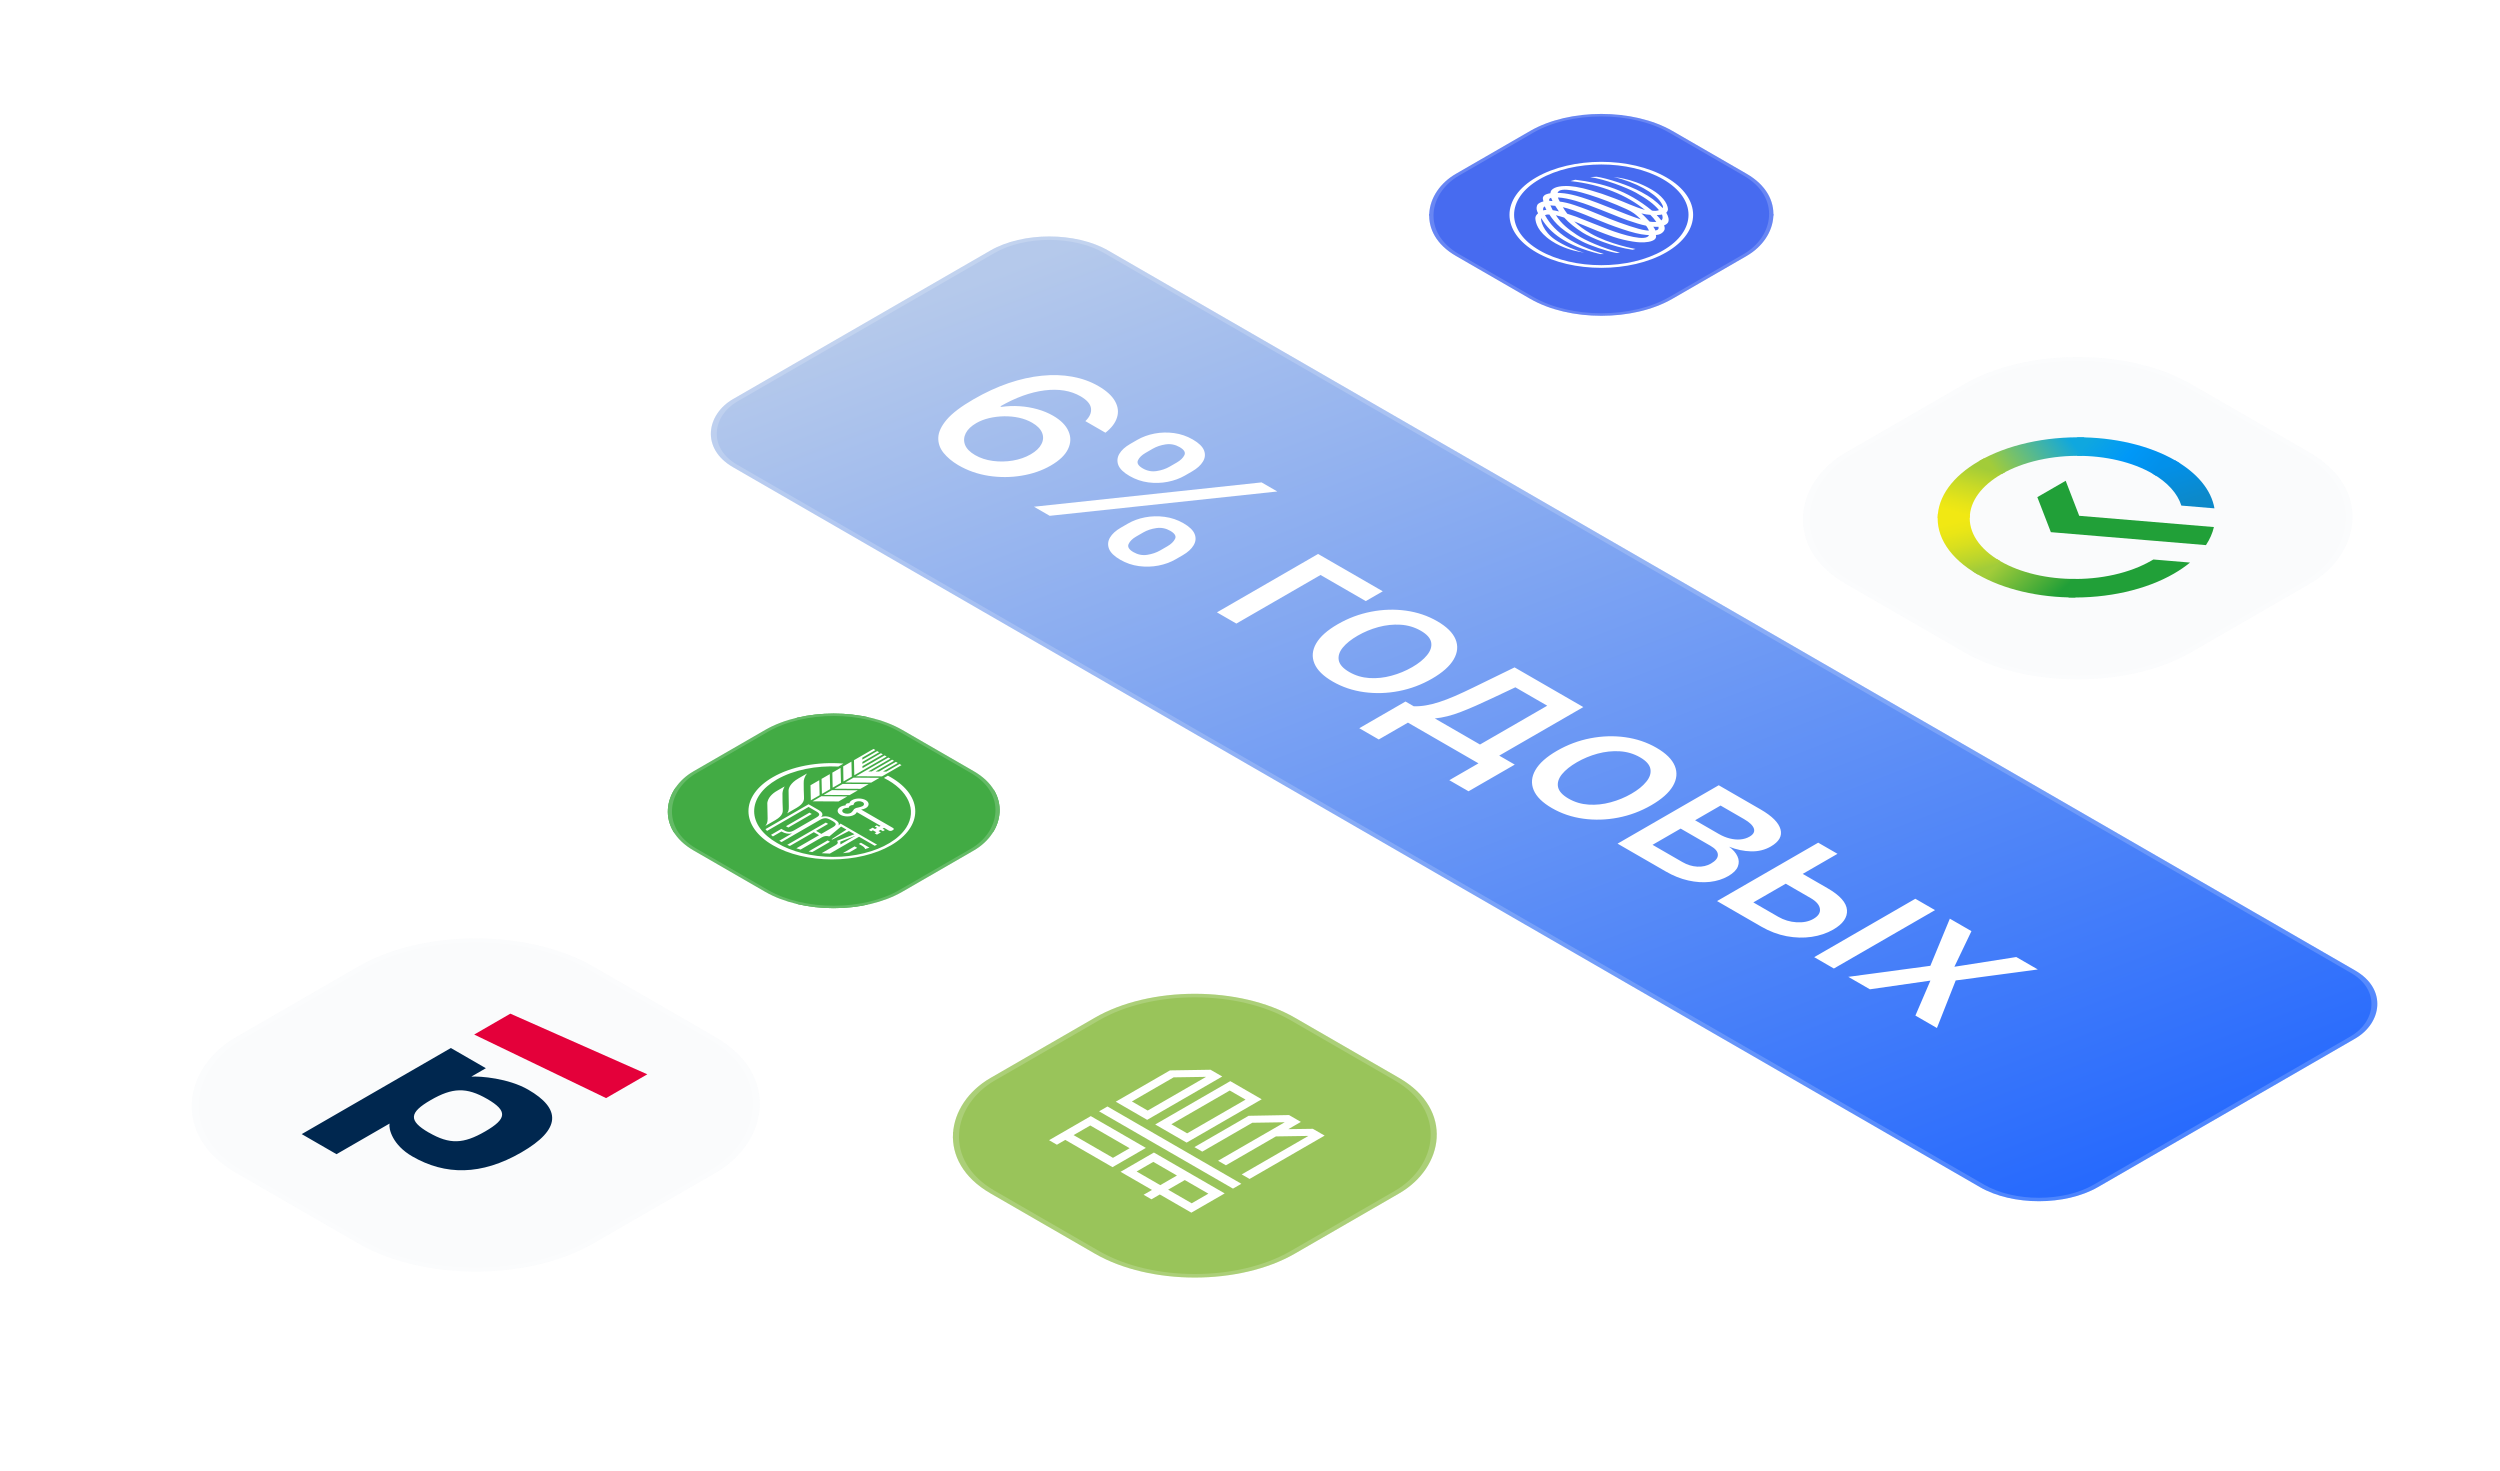 <?xml version="1.0" encoding="UTF-8"?> <svg xmlns="http://www.w3.org/2000/svg" width="612" height="360" viewBox="0 0 612 360" fill="none"><g filter="url(#filter0_di_642_798)"><g clip-path="url(#clip0_642_798)"><rect width="97.712" height="97.712" rx="32.105" transform="matrix(0.866 0.5 -0.866 0.5 508.623 78)" fill="#FAFBFC"></rect><path d="M541.966 129.022C541.614 130.534 540.961 132.019 540.017 133.448L502.05 130.275L498.737 121.701L505.679 117.693L508.991 126.268L541.966 129.022Z" fill="#21A038"></path><path d="M489.957 116.067C490.269 115.887 490.586 115.713 490.908 115.544L485.677 112.209C485.26 112.428 484.846 112.654 484.44 112.889C481.263 114.72 478.736 116.89 477.003 119.275C475.27 121.66 474.365 124.213 474.34 126.788L482.199 126.758C482.215 124.779 482.909 122.815 484.24 120.98C485.572 119.145 487.515 117.476 489.957 116.067Z" fill="url(#paint0_linear_642_798)"></path><path d="M526.896 115.926C527.203 116.103 527.497 116.286 527.785 116.47L533.641 113.407C533.265 113.169 532.877 112.934 532.478 112.703C529.348 110.892 525.621 109.46 521.511 108.49C517.401 107.52 512.988 107.031 508.527 107.051L508.474 111.589C511.905 111.572 515.298 111.946 518.459 112.69C521.621 113.434 524.488 114.534 526.896 115.926Z" fill="url(#paint1_linear_642_798)"></path><path d="M489.711 137.393C489.403 137.215 489.098 137.039 488.817 136.849L482.964 139.91C483.339 140.15 483.727 140.386 484.127 140.617C487.256 142.427 490.981 143.857 495.09 144.826C499.199 145.795 503.61 146.283 508.07 146.262L508.128 141.729C504.698 141.746 501.306 141.372 498.145 140.628C494.985 139.883 492.118 138.784 489.711 137.393Z" fill="url(#paint2_linear_642_798)"></path><path d="M533.995 123.768L542.098 124.446C541.338 119.99 537.94 115.841 532.474 112.697L526.89 115.921C530.589 118.051 533.066 120.787 533.995 123.768Z" fill="url(#paint3_linear_642_798)"></path><path d="M532.16 140.432C533.615 139.595 534.94 138.685 536.118 137.714L527.147 136.964C526.982 137.059 526.817 137.155 526.65 137.251C524.053 138.752 520.947 139.925 517.532 140.694C514.117 141.463 510.469 141.812 506.826 141.717L506.381 146.251C511.12 146.372 515.864 145.917 520.305 144.915C524.746 143.912 528.785 142.385 532.16 140.432Z" fill="#21A038"></path><path d="M489.71 137.393C487.146 135.914 485.156 134.136 483.868 132.174C482.58 130.213 482.024 128.111 482.236 126.006L474.393 125.81C474.118 128.548 474.843 131.281 476.52 133.832C478.197 136.382 480.788 138.694 484.127 140.617L489.71 137.393Z" fill="url(#paint4_linear_642_798)"></path><path d="M509.782 111.601L510.229 107.069C505.489 106.946 500.745 107.401 496.303 108.403C491.861 109.405 487.822 110.932 484.446 112.885L489.958 116.067C492.554 114.567 495.661 113.394 499.076 112.624C502.491 111.855 506.138 111.506 509.782 111.601Z" fill="url(#paint5_linear_642_798)"></path></g><rect y="0.698" width="96.316" height="96.316" rx="31.407" transform="matrix(0.866 0.5 -0.866 0.5 509.227 78.349)" stroke="white" stroke-opacity="0.18" stroke-width="1.396"></rect></g><g filter="url(#filter1_di_642_798)"><g clip-path="url(#clip1_642_798)"><rect width="86.023" height="86.023" rx="28.265" transform="matrix(0.866 0.5 -0.866 0.5 292.5 235)" fill="#99C45A"></rect><rect width="68.819" height="68.819" transform="matrix(0.866 0.5 -0.866 0.5 291.513 243.603)" fill="#99C45A"></rect><path d="M272.473 283.45L262.814 277.874L266.896 275.518L276.533 281.082L272.452 283.438L272.473 283.45ZM280.551 281.032L267.024 273.223L256.81 279.12L258.733 280.23L260.784 279.046L272.345 285.72L280.508 281.008L280.551 281.032ZM287.303 263.737L295.253 263.613L280.957 271.866L277.089 269.633L287.303 263.737ZM273.136 269.695L280.828 274.136L299.206 263.527L296.342 261.874L286.406 262.034L273.136 269.695ZM301.044 266.956L304.911 269.189L290.615 277.442L286.748 275.21L301.044 266.956ZM282.794 275.271L290.487 279.712L308.865 269.103L301.172 264.662L282.794 275.271ZM303.971 287.496L305.894 288.607L324.272 277.997L321.365 276.32L321.344 276.332L315.382 276.418L318.459 274.642L315.553 272.964L305.659 273.149L292.389 280.81L294.312 281.92L306.557 274.852L314.506 274.728L298.18 284.153L300.103 285.264L312.348 278.195L320.297 278.072L303.971 287.496ZM269.054 272.051L301.834 290.975L303.886 289.791L271.106 270.867L269.054 272.051ZM290.038 288.878L295.808 292.209L291.727 294.565L285.957 291.234L290.038 288.878ZM284.034 290.124L278.243 286.781L282.324 284.425L288.115 287.768L284.034 290.124ZM283.927 292.406L291.641 296.86L299.804 292.147L282.474 282.142L274.311 286.855L282.004 291.296L279.952 292.48L281.875 293.591L283.927 292.406Z" fill="white"></path></g><rect y="0.614" width="84.794" height="84.794" rx="27.65" transform="matrix(0.866 0.5 -0.866 0.5 293.032 235.307)" stroke="white" stroke-opacity="0.18" stroke-width="1.229"></rect></g><g filter="url(#filter2_di_642_798)"><g clip-path="url(#clip2_642_798)"><rect width="101.002" height="101.002" rx="33.186" transform="matrix(0.866 0.5 -0.866 0.5 116.472 220)" fill="#FAFBFC"></rect><path d="M158.462 262.988L124.934 248.145L116.079 253.257L148.368 268.815L158.462 262.988Z" fill="#E4003A"></path><path d="M129.302 266.748C124.473 263.96 117.574 263.411 115.37 263.56L118.939 261.5L110.37 256.553L73.861 277.63L82.376 282.546L95.361 275.049C95.103 276.353 96.08 280.289 100.936 283.092C108.994 287.744 117.798 287.785 127.622 282.114C137.446 276.443 137.339 271.387 129.302 266.748ZM104.985 277.264C99.912 274.335 100.156 272.35 105.453 269.292C110.75 266.234 114.176 266.086 119.262 269.022C124.347 271.958 124.088 273.903 118.764 276.976C113.44 280.05 110.106 280.206 104.997 277.257L104.985 277.264Z" fill="#00274F"></path></g><rect y="0.721" width="99.559" height="99.559" rx="32.465" transform="matrix(0.866 0.5 -0.866 0.5 117.097 220.361)" stroke="white" stroke-opacity="0.18" stroke-width="1.443"></rect></g><g filter="url(#filter3_di_642_798)"><g clip-path="url(#clip3_642_798)"><rect width="61.198" height="61.198" rx="20.108" transform="matrix(0.866 0.5 -0.866 0.5 392 22)" fill="#476BF0"></rect><rect width="48.958" height="48.958" transform="matrix(0.866 0.5 -0.866 0.5 392 28.113)" fill="#476BF0"></rect><path fill-rule="evenodd" clip-rule="evenodd" d="M376.091 43.416C384.869 38.349 399.134 38.351 407.911 43.418C416.668 48.473 416.669 56.708 407.891 61.775C399.132 66.831 384.868 66.831 376.111 61.776C367.334 56.709 367.332 48.473 376.091 43.416ZM376.886 43.876C368.565 48.679 368.571 56.505 376.906 61.317C385.224 66.119 398.777 66.118 407.096 61.316C415.431 56.504 415.436 48.681 407.115 43.877C398.778 39.064 385.224 39.062 376.886 43.876ZM406.51 49.436C405.116 47.335 400.538 44.564 394.987 43.334C395.514 43.384 396.033 43.455 396.543 43.544C396.854 43.599 397.163 43.66 397.466 43.728C399.239 44.102 401.735 44.912 404.166 46.316C404.281 46.382 404.395 46.449 404.507 46.517C406.549 47.738 408.295 49.575 408.311 51.304C408.255 51.633 408.092 51.898 407.906 52.069C408.494 53.109 408.623 53.841 408.346 54.445C408.164 54.743 407.852 54.986 407.354 55.187C407.526 55.541 407.564 55.911 407.464 56.274C407.351 56.527 407.171 56.78 406.928 56.964C406.617 57.206 406.231 57.471 405.347 57.535C405.549 57.886 405.311 58.404 405.109 58.566C404.413 59.201 402.94 59.37 401.505 59.33C400.45 59.288 398.902 59.032 397.403 58.676C396.552 58.473 395.715 58.238 394.995 57.992C392.228 57.04 389.861 56.054 387.789 55.191C386.932 54.835 386.127 54.5 385.364 54.196C385.811 54.616 386.353 55.123 387.176 55.729C387.742 56.146 388.442 56.61 389.334 57.125C394.019 59.83 400.365 60.943 400.365 60.943C400.365 60.943 399.996 61.05 399.645 61.145C394.867 60.467 389.391 58.175 387.459 56.953C385.512 55.721 384.096 54.544 382.92 53.27C382.258 53.056 381.577 52.861 380.88 52.688C382.278 54.853 383.966 56.127 385.99 57.485C388.064 58.875 392.315 60.711 396.574 61.856C396.433 61.857 396.292 61.876 396.155 61.895C396.004 61.916 395.856 61.937 395.712 61.932C393.267 61.496 389.04 60.033 387.257 59.088C385.49 58.154 383.506 56.923 382.036 55.691C380.803 54.62 380.014 53.609 379.277 52.508C378.859 52.475 378.525 52.541 378.21 52.656C380.676 57.2 385.435 60.01 392.643 62.198L391.666 62.187C383.154 60.118 379.387 56.838 377.493 53.706C377.422 53.601 377.331 53.483 377.294 53.379C377.055 53.921 377.805 56.711 380.673 58.664C381.706 59.372 383.023 60.068 384.357 60.647C385.564 61.172 386.785 61.601 387.823 61.858L386.427 61.603C385.305 61.38 382.454 60.714 379.843 58.993C376.372 56.69 375.931 54.524 375.855 53.484C375.822 52.995 376.079 52.614 376.52 52.21C376.115 51.467 376.044 50.893 376.303 50.237C376.43 49.865 376.942 49.631 377.386 49.438L377.828 49.315C377.718 48.908 377.608 48.484 377.754 48.21C378.046 47.614 378.841 47.413 379.539 47.306C379.552 47.205 379.567 47.105 379.589 47.01C379.629 46.844 379.69 46.691 379.798 46.565C379.98 46.331 380.26 46.149 380.623 45.978C381.249 45.704 382.056 45.577 382.885 45.544C384.631 45.468 386.656 45.788 389.557 46.636C391.78 47.276 392.867 47.682 394.165 48.166C394.545 48.308 394.942 48.456 395.391 48.619C397.723 49.459 400.13 50.681 402.684 51.39C398.327 47.814 392.006 45.14 384.47 44.332L385.627 44.003C392.244 44.809 398.219 46.476 404.412 51.559C405.057 51.654 405.535 51.654 406.124 51.443C404.928 49.967 403.127 48.652 400.464 47.156C398.035 45.84 392.908 43.895 389.285 43.359L390.846 43.26C393.368 43.629 398.734 45.307 401.898 47.07C404.138 48.3 405.132 49.022 407.043 50.933C407.241 50.54 406.932 50.105 406.51 49.436ZM406.69 53.958C407.134 53.619 407.042 52.993 406.858 52.504C406.642 52.573 406.321 52.606 406.016 52.624C405.85 52.634 405.69 52.639 405.553 52.643C405.974 53.057 406.345 53.523 406.69 53.958ZM404.01 52.6C403.345 52.557 402.669 52.462 401.8 52.239C402.651 52.939 403.128 53.555 403.768 54.202C403.772 54.21 403.781 54.217 403.792 54.222C403.983 54.332 405.195 54.36 405.464 54.33C405.272 54.047 405.04 53.74 404.77 53.422C404.542 53.153 404.288 52.876 404.01 52.6ZM405.24 56.431C405.937 56.303 406.085 56.048 406.013 55.518C405.569 55.541 405.148 55.529 404.726 55.497C404.816 55.645 404.911 55.782 404.996 55.919C405.1 56.086 405.19 56.251 405.24 56.431ZM397.942 51.095C395.221 49.864 392.024 48.609 389.045 47.677L388.886 47.628C387.399 47.17 381.781 45.436 381.287 47.233L381.32 47.232C381.586 47.222 383.528 47.151 387.224 48.324C389.83 49.145 392.272 50.12 394.752 51.111C396.98 52.001 399.239 52.902 401.675 53.716C400.835 52.88 400.237 52.324 399.262 51.761C398.889 51.545 398.461 51.329 397.942 51.095ZM398.346 53.896C396.71 53.334 393.087 51.773 388.953 50.235C387.647 49.757 384.044 48.462 381.395 48.335C381.435 48.577 381.513 48.744 381.606 48.916C381.676 49.046 381.755 49.18 381.834 49.353C382.81 49.469 383.987 49.725 385.498 50.235C387.887 51.035 389.596 51.743 391.532 52.545L392.11 52.784C394.248 53.694 398.493 55.295 401.121 56.006C401.715 56.175 402.317 56.308 402.888 56.387C403.147 56.423 403.4 56.449 403.641 56.462C403.657 56.303 403.014 55.232 402.92 55.243C401.784 55.01 400.314 54.585 398.346 53.896ZM397.15 56.093C392.151 54.438 389.155 52.876 385.124 51.467C384.657 51.306 384.17 51.15 383.676 51.008C383.318 50.905 382.954 50.809 382.592 50.724C382.883 51.254 383.269 51.796 383.672 52.327C385.381 52.867 386.175 53.134 388.395 54.056L389.646 54.557C390.841 55.034 392.514 55.698 393.854 56.211C397.407 57.537 403.051 59.224 403.677 57.547C403.571 57.542 403.47 57.534 403.369 57.527C403.241 57.518 403.112 57.51 402.977 57.505C401.454 57.385 399.54 56.899 397.15 56.093ZM379.281 49.174C379.536 49.174 379.814 49.206 380.053 49.217C379.91 48.958 379.837 48.766 379.753 48.546L379.704 48.42C379.222 48.528 379.156 48.909 379.281 49.174ZM381.632 51.763C381.338 51.318 381.006 50.852 380.712 50.385C380.289 50.332 379.888 50.289 379.538 50.278C379.72 50.682 379.907 51.063 380.106 51.458C380.631 51.53 381.143 51.632 381.632 51.763ZM377.772 51.511C378.01 51.434 378.25 51.404 378.562 51.373C378.495 51.244 378.427 51.116 378.362 50.986C378.288 50.835 378.218 50.682 378.16 50.522C377.789 50.713 377.699 51.022 377.772 51.511Z" fill="white"></path></g><rect y="0.437" width="60.324" height="60.324" rx="19.671" transform="matrix(0.866 0.5 -0.866 0.5 392.379 22.218)" stroke="white" stroke-opacity="0.18" stroke-width="0.874"></rect></g><g filter="url(#filter4_di_642_798)"><g clip-path="url(#clip4_642_798)"><rect width="58.999" height="58.999" rx="19.386" transform="matrix(0.866 0.5 -0.866 0.5 204.096 169)" fill="#42AB44"></rect><rect width="55.628" height="55.628" transform="matrix(0.866 0.5 -0.866 0.5 203.883 170.647)" fill="#42AB44"></rect><path fill-rule="evenodd" clip-rule="evenodd" d="M198.921 196.159L205.285 196.197L207.431 194.958L201.074 194.916L198.921 196.159ZM206.907 191.548L213.286 191.578L215.301 190.415L208.951 190.368L206.914 191.544L206.907 191.548ZM204.267 193.073L210.631 193.11L212.653 191.943L206.296 191.901L204.267 193.073ZM211.148 188.042L211.119 187.555L216.123 184.666L215.643 184.389L211.119 187.001L211.111 186.518L215.221 184.145L214.734 183.864L211.097 185.964L211.089 185.472L214.304 183.616L213.824 183.339L209.053 186.094L209.133 189.776L217.054 185.204L216.567 184.922L211.155 188.046L211.148 188.042ZM201.626 194.597L207.991 194.635L210.013 193.467L203.656 193.425L201.626 194.597ZM198.411 192.229L198.491 195.911L200.644 194.668L200.557 190.99L198.411 192.229ZM216.996 188.882L216.145 188.878L219.782 186.778L219.302 186.501L215.185 188.878L214.341 188.861L218.865 186.249L218.385 185.972L213.388 188.857L212.552 188.853L217.963 185.728L217.476 185.447L209.547 190.024L215.919 190.058L220.691 187.303L220.211 187.026L216.996 188.882ZM206.412 187.61L206.478 191.301L208.515 190.125L208.435 186.442L206.42 187.605L206.412 187.61ZM203.758 189.142L203.838 192.825L205.874 191.649L205.772 187.979L203.758 189.142ZM201.117 190.667L201.197 194.349L203.227 193.178L203.132 189.503L201.117 190.667ZM218.632 202.701L210.806 198.183C211.241 198.129 211.64 198.004 211.955 197.822C212.87 197.289 212.864 196.402 211.941 195.873C211.023 195.348 209.498 195.348 208.58 195.874C208.216 196.083 207.998 196.344 207.918 196.617C207.674 196.588 207.412 196.634 207.234 196.734C207.045 196.843 206.98 196.999 207.023 197.133C206.536 197.181 206.086 197.314 205.736 197.515C204.821 198.044 204.821 198.927 205.736 199.455C206.651 199.988 208.188 199.992 209.111 199.464C209.438 199.275 209.649 199.044 209.737 198.8L215.563 202.164L215.206 202.37L214.625 202.034L214.13 202.319L214.712 202.655L214.203 202.949L213.621 202.613L212.675 203.159L213.257 203.495L213.679 203.251L214.53 203.743L214.108 203.986L214.683 204.318L215.628 203.772L215.054 203.44L215.563 203.146L216.137 203.478L216.632 203.193L216.057 202.861L216.421 202.651L217.57 203.314C217.792 203.442 218.163 203.442 218.385 203.314L218.632 203.172C218.849 203.042 218.849 202.831 218.632 202.701ZM208.282 198.993C207.806 199.268 207.012 199.268 206.536 198.993C206.061 198.719 206.061 198.26 206.536 197.986C206.87 197.793 207.378 197.762 207.816 197.7C207.793 197.532 207.905 197.36 208.115 197.242C208.333 197.116 208.616 197.062 208.893 197.07C209.01 196.822 209.067 196.527 209.402 196.34C209.877 196.065 210.672 196.065 211.148 196.34C211.623 196.614 211.623 197.073 211.148 197.347C210.791 197.553 209.54 197.805 209.54 197.805L209.089 198.065C209.075 198.065 208.638 198.788 208.282 198.993ZM197.553 189.348L195.451 190.562C193.451 191.716 193.029 192.968 193.043 193.547L193.102 197.36C193.123 198.422 192.985 198.687 192.68 199.107L195.007 197.763C196.902 196.67 196.851 195.682 196.818 195.046C196.761 193.936 196.746 192.823 196.746 191.712C196.699 190.899 196.975 190.09 197.553 189.348ZM191.552 194.71C191.489 193.966 191.669 193.221 192.083 192.514L190.272 193.56C188.855 194.353 187.988 195.418 187.835 196.554L187.915 200.354C187.937 201.379 187.68 201.736 187.394 202.133L187.363 202.176L189.814 200.761C191.712 199.666 191.659 198.676 191.625 198.046L191.625 198.045L191.625 198.044C191.566 196.937 191.552 195.819 191.552 194.71ZM218.066 190.272C217.835 190.139 217.605 190.006 217.36 189.881L216.385 190.444C222.363 193.403 224.577 198.331 221.845 202.595C220.95 203.992 219.572 205.27 217.795 206.35C214.229 208.517 209.18 209.769 204.003 209.77C198.825 209.771 193.775 208.52 190.207 206.354C186.635 204.297 184.625 201.505 184.618 198.593C184.612 195.68 186.609 192.885 190.17 190.822C194.295 188.441 199.83 187.387 205.234 187.652L206.485 186.929C203.353 186.669 200.158 186.834 197.156 187.411C194.153 187.989 191.425 188.962 189.189 190.255C181.224 194.853 181.238 202.319 189.225 206.93C193.051 209.141 198.241 210.384 203.655 210.387C209.069 210.389 214.262 209.15 218.094 206.942C226.059 202.344 226.044 194.879 218.066 190.272ZM207.911 208.672C207.387 208.748 206.849 208.807 206.333 208.853L209.213 207.19L209.846 207.555L207.911 208.672ZM212.021 207.773C211.934 207.799 211.847 207.826 211.759 207.854C211.766 207.446 211.133 207.089 210.559 206.774L210.246 206.594L210.755 206.3L212.85 207.509C212.582 207.599 212.306 207.685 212.021 207.773ZM198.157 198.935L198.724 199.262L198.717 199.266L192.971 202.584L192.404 202.256L198.157 198.935ZM197.947 197.544L199.823 198.628C200.311 198.909 200.551 199.165 200.551 199.384C200.565 199.602 200.318 199.854 199.838 200.131L194.455 203.238C193.975 203.515 193.553 203.658 193.16 203.65C192.571 203.654 192.019 203.335 191.568 203.075L191.284 202.902L188.738 204.372L189.204 204.758L191.298 203.549C192.171 204.053 193.022 204.208 193.888 204.019L190.767 205.821L190.957 205.93L191.327 206.136L200.689 200.731C201.183 200.446 201.627 200.299 202.02 200.299C202.398 200.291 202.835 200.433 203.307 200.706C203.374 200.745 203.447 200.785 203.522 200.827C203.996 201.09 204.581 201.415 204.587 201.781C204.58 202.004 204.311 202.26 203.824 202.541L201.06 204.137L199.772 203.394L202.725 201.689L202.165 201.366L192.717 206.82C192.928 206.917 193.131 207.001 193.364 207.093L199.219 203.713L200.507 204.456L194.95 207.664C195.284 207.773 195.626 207.878 195.983 207.975L201.074 205.036C201.656 204.7 202.231 204.527 203.016 204.754L205.904 202.331L207.213 203.087L203.569 205.443L203.729 205.535L207.81 203.432L209.177 204.221L204.9 205.842C205.293 206.32 205.046 206.606 204.427 206.963L201.132 208.865C201.8 208.92 202.473 208.953 203.147 208.962L210.297 204.834L214.116 207.039L214.712 206.778L205.773 201.617L205.249 202.063C205.497 201.601 205.22 201.139 204.435 200.685L203.875 200.362C202.929 199.816 201.969 199.698 201.002 200.005C201.591 199.438 201.38 198.863 200.391 198.292L197.947 196.881L187.385 202.978C187.509 203.125 187.632 203.272 187.771 203.411L197.932 197.544L197.947 197.544ZM205.737 206.728L205.7 206.035L209.497 204.557L205.737 206.728ZM198.098 208.456C198.047 208.447 197.997 208.438 197.947 208.428L197.954 208.424L202.609 205.737L203.191 206.073L198.841 208.584C198.599 208.549 198.347 208.502 198.098 208.456Z" fill="white"></path></g><rect y="0.421" width="58.156" height="58.156" rx="18.964" transform="matrix(0.866 0.5 -0.866 0.5 204.461 169.211)" stroke="white" stroke-opacity="0.18" stroke-width="0.843"></rect></g><g filter="url(#filter5_d_642_798)"><g filter="url(#filter6_i_642_798)"><g clip-path="url(#clip5_642_798)"><rect width="385.821" height="106.071" rx="16.68" transform="matrix(0.866 0.5 -0.866 0.5 256.862 53)" fill="url(#paint6_linear_642_798)"></rect><path d="M234.529 113.839C233.078 112.977 231.896 111.984 230.983 110.861C230.08 109.744 229.65 108.503 229.693 107.138C229.736 105.773 230.424 104.302 231.756 102.726C233.1 101.156 235.293 99.493 238.334 97.737C241.215 96.075 244.057 94.762 246.863 93.801C249.679 92.845 252.398 92.237 255.02 91.976C257.654 91.71 260.142 91.787 262.485 92.209C264.828 92.631 266.956 93.394 268.869 94.499C270.836 95.634 272.196 96.866 272.948 98.194C273.7 99.521 273.867 100.852 273.448 102.186C273.039 103.527 272.094 104.774 270.61 105.928L265.693 103.089C266.736 102.103 267.198 101.073 267.08 99.999C266.961 98.926 266.107 97.93 264.516 97.011C262.098 95.615 259.158 95.135 255.698 95.569C252.247 96.01 248.642 97.309 244.88 99.469L245.122 99.608C246.626 99.397 248.12 99.341 249.603 99.441C251.108 99.54 252.554 99.785 253.94 100.176C255.348 100.567 256.627 101.094 257.777 101.758C259.69 102.863 260.953 104.132 261.566 105.565C262.2 106.998 262.162 108.453 261.453 109.93C260.744 111.407 259.336 112.753 257.229 113.969C255.123 115.185 252.736 116.011 250.071 116.445C247.416 116.886 244.729 116.898 242.01 116.482C239.302 116.06 236.808 115.179 234.529 113.839ZM238.705 111.41C239.973 112.142 241.419 112.617 243.042 112.834C244.665 113.051 246.293 113.023 247.927 112.75C249.56 112.477 251.028 111.965 252.328 111.214C253.596 110.482 254.467 109.651 254.94 108.72C255.423 107.795 255.477 106.871 255.101 105.946C254.736 105.028 253.924 104.206 252.667 103.48C251.71 102.928 250.641 102.521 249.458 102.261C248.287 102.006 247.072 101.889 245.815 101.907C244.557 101.926 243.332 102.075 242.139 102.354C240.967 102.633 239.92 103.04 238.995 103.573C237.759 104.287 236.899 105.112 236.416 106.049C235.943 106.992 235.884 107.938 236.238 108.888C236.615 109.837 237.437 110.678 238.705 111.41ZM274.379 129.175L276.12 128.17C277.367 127.45 278.764 126.941 280.312 126.644C281.881 126.346 283.477 126.305 285.1 126.523C286.745 126.74 288.282 127.261 289.711 128.086C291.173 128.93 292.086 129.817 292.452 130.748C292.817 131.679 292.731 132.591 292.194 133.484C291.667 134.384 290.781 135.194 289.534 135.914L287.793 136.919C286.546 137.638 285.143 138.15 283.585 138.454C282.037 138.752 280.446 138.796 278.813 138.585C277.201 138.374 275.674 137.853 274.234 137.021C272.783 136.183 271.87 135.296 271.493 134.359C271.128 133.416 271.203 132.498 271.719 131.604C272.246 130.705 273.132 129.895 274.379 129.175ZM279.877 130.339L278.136 131.344C277.211 131.877 276.593 132.488 276.282 133.177C275.97 133.866 276.362 134.527 277.458 135.16C278.544 135.786 279.678 136.007 280.86 135.82C282.042 135.634 283.096 135.274 284.02 134.741L285.761 133.736C286.686 133.202 287.314 132.597 287.648 131.921C287.991 131.251 287.605 130.593 286.487 129.948C285.412 129.327 284.273 129.104 283.069 129.277C281.865 129.451 280.801 129.805 279.877 130.339ZM276.669 108.681L278.41 107.675C279.656 106.956 281.059 106.444 282.618 106.14C284.187 105.842 285.783 105.802 287.406 106.019C289.039 106.242 290.571 106.766 292 107.592C293.462 108.436 294.376 109.323 294.741 110.254C295.107 111.184 295.021 112.096 294.483 112.99C293.946 113.883 293.054 114.69 291.807 115.41L290.066 116.415C288.819 117.135 287.416 117.647 285.858 117.951C284.321 118.255 282.736 118.301 281.102 118.09C279.49 117.879 277.964 117.358 276.523 116.527C275.062 115.683 274.143 114.792 273.767 113.855C273.412 112.919 273.492 112.003 274.008 111.11C274.535 110.21 275.422 109.4 276.669 108.681ZM282.182 109.853L280.441 110.859C279.517 111.392 278.893 112 278.571 112.683C278.259 113.371 278.652 114.032 279.748 114.665C280.823 115.286 281.951 115.503 283.133 115.317C284.326 115.137 285.385 114.78 286.309 114.246L288.051 113.241C288.975 112.708 289.604 112.103 289.937 111.426C290.27 110.75 289.883 110.092 288.776 109.453C287.701 108.833 286.562 108.609 285.358 108.783C284.165 108.963 283.107 109.32 282.182 109.853ZM253.114 124.047L308.832 118.09L312.685 120.315L256.967 126.271L253.114 124.047ZM338.501 144.749L334.341 147.15L323.266 140.756L302.662 152.651L297.906 149.905L322.669 135.609L338.501 144.749ZM326.249 166.844C323.927 165.504 322.433 164.027 321.767 162.414C321.1 160.801 321.245 159.166 322.202 157.509C323.158 155.852 324.916 154.286 327.474 152.809C330.043 151.326 332.767 150.305 335.648 149.747C338.528 149.188 341.366 149.102 344.16 149.486C346.954 149.871 349.513 150.733 351.834 152.074C354.156 153.414 355.65 154.891 356.316 156.504C356.982 158.117 356.832 159.755 355.865 161.418C354.897 163.081 353.129 164.654 350.56 166.137C348.002 167.614 345.289 168.628 342.419 169.18C339.549 169.733 336.717 169.816 333.923 169.432C331.128 169.047 328.57 168.184 326.249 166.844ZM330.311 164.517C331.816 165.386 333.46 165.876 335.245 165.988C337.029 166.1 338.818 165.91 340.613 165.42C342.419 164.936 344.117 164.235 345.708 163.317C347.288 162.405 348.497 161.427 349.335 160.385C350.195 159.343 350.534 158.303 350.351 157.267C350.168 156.231 349.324 155.278 347.82 154.41C346.304 153.535 344.644 153.042 342.838 152.93C341.043 152.824 339.237 153.017 337.421 153.507C335.626 153.997 333.939 154.698 332.359 155.61C330.768 156.529 329.548 157.506 328.699 158.542C327.861 159.585 327.538 160.621 327.732 161.651C327.936 162.687 328.796 163.643 330.311 164.517ZM332.75 178.267L344.068 171.733L346.083 172.896C347.072 172.921 348.071 172.847 349.082 172.673C350.103 172.506 351.188 172.233 352.338 171.854C353.499 171.482 354.767 170.998 356.143 170.402C357.529 169.8 359.066 169.087 360.754 168.261L370.766 163.375L387.597 173.092L367.009 184.977L370.814 187.174L359.496 193.707L354.789 190.99L361.931 186.867L344.664 176.899L337.522 181.022L332.75 178.267ZM351.242 175.875L362.302 182.259L378.762 172.757L370.959 168.252L365.332 170.905C362.484 172.264 359.916 173.387 357.626 174.274C355.348 175.155 353.22 175.689 351.242 175.875ZM379.919 197.828C377.598 196.488 376.104 195.011 375.437 193.398C374.771 191.785 374.916 190.15 375.873 188.493C376.829 186.836 378.586 185.27 381.144 183.793C383.713 182.31 386.438 181.289 389.318 180.731C392.199 180.173 395.036 180.086 397.831 180.47C400.625 180.855 403.183 181.718 405.505 183.058C407.826 184.398 409.32 185.875 409.987 187.488C410.653 189.101 410.503 190.739 409.535 192.402C408.568 194.065 406.8 195.638 404.231 197.121C401.673 198.598 398.959 199.612 396.089 200.164C393.22 200.717 390.388 200.8 387.593 200.416C384.799 200.031 382.241 199.169 379.919 197.828ZM383.982 195.502C385.487 196.37 387.131 196.86 388.915 196.972C390.699 197.084 392.489 196.894 394.284 196.404C396.089 195.92 397.788 195.219 399.378 194.301C400.958 193.389 402.167 192.412 403.006 191.369C403.866 190.327 404.204 189.287 404.021 188.251C403.839 187.215 402.995 186.263 401.49 185.394C399.975 184.519 398.314 184.026 396.509 183.914C394.714 183.809 392.908 184.001 391.092 184.491C389.297 184.981 387.609 185.682 386.029 186.595C384.439 187.513 383.219 188.49 382.37 189.526C381.531 190.569 381.209 191.605 381.402 192.635C381.607 193.671 382.466 194.627 383.982 195.502ZM395.981 206.524L420.744 192.228L431.014 198.157C433.808 199.77 435.426 201.392 435.867 203.024C436.318 204.65 435.528 206.049 433.497 207.222C432.046 208.059 430.434 208.457 428.66 208.413C426.887 208.37 425.092 207.991 423.275 207.278C424.254 207.991 424.936 208.77 425.323 209.614C425.721 210.451 425.753 211.289 425.42 212.127C425.097 212.971 424.318 213.749 423.082 214.463C421.771 215.22 420.271 215.694 418.584 215.887C416.907 216.073 415.139 215.958 413.28 215.542C411.442 215.127 409.62 214.398 407.814 213.355L395.981 206.524ZM404.542 206.812L411.845 211.028C413.038 211.717 414.258 212.093 415.505 212.155C416.751 212.217 417.864 211.965 418.842 211.401C419.992 210.737 420.556 210.02 420.535 209.251C420.524 208.475 419.922 207.743 418.729 207.054L411.426 202.838L404.542 206.812ZM414.957 200.8L420.744 204.141C421.647 204.662 422.55 205.035 423.453 205.258C424.366 205.488 425.232 205.565 426.048 205.491C426.887 205.416 427.634 205.19 428.289 204.811C429.246 204.259 429.601 203.601 429.353 202.838C429.106 202.075 428.3 201.299 426.935 200.511L421.196 197.198L414.957 200.8ZM440.212 213.295L447.402 217.446C450.433 219.196 452.013 220.976 452.142 222.788C452.271 224.6 451.148 226.192 448.773 227.563C447.225 228.456 445.468 229.049 443.501 229.341C441.534 229.632 439.486 229.579 437.358 229.182C435.241 228.779 433.172 227.994 431.151 226.828L420.334 220.582L445.097 206.287L449.821 209.014L429.217 220.908L435.311 224.426C436.697 225.227 438.197 225.677 439.809 225.776C441.432 225.869 442.808 225.59 443.936 224.938C445.129 224.25 445.656 223.43 445.516 222.481C445.387 221.526 444.629 220.648 443.243 219.847L436.052 215.696L440.212 213.295ZM444.113 234.311L468.877 220.015L473.697 222.798L448.934 237.093L444.113 234.311ZM482.609 227.942L478.433 236.663L493.588 234.281L498.86 237.324L478.756 240.014L474.161 251.657L468.889 248.614L472.565 240.051L457.749 242.182L452.461 239.13L472.549 236.431L477.321 224.89L482.609 227.942Z" fill="white"></path></g><rect y="0.596" width="384.63" height="104.879" rx="16.084" transform="matrix(0.866 0.5 -0.866 0.5 257.378 53.298)" stroke="white" stroke-opacity="0.18" stroke-width="1.191"></rect></g></g><defs><filter id="filter0_di_642_798" x="380.448" y="34.448" width="256.35" height="184.809" filterUnits="userSpaceOnUse" color-interpolation-filters="sRGB"><feFlood flood-opacity="0" result="BackgroundImageFix"></feFlood><feColorMatrix in="SourceAlpha" type="matrix" values="0 0 0 0 0 0 0 0 0 0 0 0 0 0 0 0 0 0 127 0" result="hardAlpha"></feColorMatrix><feOffset></feOffset><feGaussianBlur stdDeviation="21.776"></feGaussianBlur><feComposite in2="hardAlpha" operator="out"></feComposite><feColorMatrix type="matrix" values="0 0 0 0 0.98 0 0 0 0 0.984 0 0 0 0 0.988 0 0 0 0.47 0"></feColorMatrix><feBlend mode="normal" in2="BackgroundImageFix" result="effect1_dropShadow_642_798"></feBlend><feBlend mode="normal" in="SourceGraphic" in2="effect1_dropShadow_642_798" result="shape"></feBlend><feColorMatrix in="SourceAlpha" type="matrix" values="0 0 0 0 0 0 0 0 0 0 0 0 0 0 0 0 0 0 127 0" result="hardAlpha"></feColorMatrix><feOffset></feOffset><feGaussianBlur stdDeviation="7.597"></feGaussianBlur><feComposite in2="hardAlpha" operator="arithmetic" k2="-1" k3="1"></feComposite><feColorMatrix type="matrix" values="0 0 0 0 0.852 0 0 0 0 1 0 0 0 0 0.926 0 0 0 1 0"></feColorMatrix><feBlend mode="normal" in2="shape" result="effect2_innerShadow_642_798"></feBlend></filter><filter id="filter1_di_642_798" x="179.658" y="196.658" width="225.684" height="162.701" filterUnits="userSpaceOnUse" color-interpolation-filters="sRGB"><feFlood flood-opacity="0" result="BackgroundImageFix"></feFlood><feColorMatrix in="SourceAlpha" type="matrix" values="0 0 0 0 0 0 0 0 0 0 0 0 0 0 0 0 0 0 127 0" result="hardAlpha"></feColorMatrix><feOffset></feOffset><feGaussianBlur stdDeviation="19.171"></feGaussianBlur><feComposite in2="hardAlpha" operator="out"></feComposite><feColorMatrix type="matrix" values="0 0 0 0 0.6 0 0 0 0 0.769 0 0 0 0 0.353 0 0 0 0.47 0"></feColorMatrix><feBlend mode="normal" in2="BackgroundImageFix" result="effect1_dropShadow_642_798"></feBlend><feBlend mode="normal" in="SourceGraphic" in2="effect1_dropShadow_642_798" result="shape"></feBlend><feColorMatrix in="SourceAlpha" type="matrix" values="0 0 0 0 0 0 0 0 0 0 0 0 0 0 0 0 0 0 127 0" result="hardAlpha"></feColorMatrix><feOffset></feOffset><feGaussianBlur stdDeviation="6.688"></feGaussianBlur><feComposite in2="hardAlpha" operator="arithmetic" k2="-1" k3="1"></feComposite><feColorMatrix type="matrix" values="0 0 0 0 0.876 0 0 0 0 1 0 0 0 0 0.694 0 0 0 1 0"></feColorMatrix><feBlend mode="normal" in2="shape" result="effect2_innerShadow_642_798"></feBlend></filter><filter id="filter2_di_642_798" x="-16.018" y="174.982" width="264.98" height="191.032" filterUnits="userSpaceOnUse" color-interpolation-filters="sRGB"><feFlood flood-opacity="0" result="BackgroundImageFix"></feFlood><feColorMatrix in="SourceAlpha" type="matrix" values="0 0 0 0 0 0 0 0 0 0 0 0 0 0 0 0 0 0 127 0" result="hardAlpha"></feColorMatrix><feOffset></feOffset><feGaussianBlur stdDeviation="22.509"></feGaussianBlur><feComposite in2="hardAlpha" operator="out"></feComposite><feColorMatrix type="matrix" values="0 0 0 0 0.976 0 0 0 0 0.98 0 0 0 0 0.988 0 0 0 0.29 0"></feColorMatrix><feBlend mode="normal" in2="BackgroundImageFix" result="effect1_dropShadow_642_798"></feBlend><feBlend mode="normal" in="SourceGraphic" in2="effect1_dropShadow_642_798" result="shape"></feBlend><feColorMatrix in="SourceAlpha" type="matrix" values="0 0 0 0 0 0 0 0 0 0 0 0 0 0 0 0 0 0 127 0" result="hardAlpha"></feColorMatrix><feOffset></feOffset><feGaussianBlur stdDeviation="7.853"></feGaussianBlur><feComposite in2="hardAlpha" operator="arithmetic" k2="-1" k3="1"></feComposite><feColorMatrix type="matrix" values="0 0 0 0 0.827 0 0 0 0 0.885 0 0 0 0 1 0 0 0 1 0"></feColorMatrix><feBlend mode="normal" in2="shape" result="effect2_innerShadow_642_798"></feBlend></filter><filter id="filter3_di_642_798" x="311.723" y="-5.277" width="160.553" height="115.747" filterUnits="userSpaceOnUse" color-interpolation-filters="sRGB"><feFlood flood-opacity="0" result="BackgroundImageFix"></feFlood><feColorMatrix in="SourceAlpha" type="matrix" values="0 0 0 0 0 0 0 0 0 0 0 0 0 0 0 0 0 0 127 0" result="hardAlpha"></feColorMatrix><feOffset></feOffset><feGaussianBlur stdDeviation="13.638"></feGaussianBlur><feComposite in2="hardAlpha" operator="out"></feComposite><feColorMatrix type="matrix" values="0 0 0 0 0.278 0 0 0 0 0.42 0 0 0 0 0.941 0 0 0 0.47 0"></feColorMatrix><feBlend mode="normal" in2="BackgroundImageFix" result="effect1_dropShadow_642_798"></feBlend><feBlend mode="normal" in="SourceGraphic" in2="effect1_dropShadow_642_798" result="shape"></feBlend><feColorMatrix in="SourceAlpha" type="matrix" values="0 0 0 0 0 0 0 0 0 0 0 0 0 0 0 0 0 0 127 0" result="hardAlpha"></feColorMatrix><feOffset></feOffset><feGaussianBlur stdDeviation="4.758"></feGaussianBlur><feComposite in2="hardAlpha" operator="arithmetic" k2="-1" k3="1"></feComposite><feColorMatrix type="matrix" values="0 0 0 0 0.484 0 0 0 0 0.594 0 0 0 0 1 0 0 0 1 0"></feColorMatrix><feBlend mode="normal" in2="shape" result="effect2_innerShadow_642_798"></feBlend></filter><filter id="filter4_di_642_798" x="126.703" y="142.703" width="154.786" height="111.589" filterUnits="userSpaceOnUse" color-interpolation-filters="sRGB"><feFlood flood-opacity="0" result="BackgroundImageFix"></feFlood><feColorMatrix in="SourceAlpha" type="matrix" values="0 0 0 0 0 0 0 0 0 0 0 0 0 0 0 0 0 0 127 0" result="hardAlpha"></feColorMatrix><feOffset></feOffset><feGaussianBlur stdDeviation="13.148"></feGaussianBlur><feComposite in2="hardAlpha" operator="out"></feComposite><feColorMatrix type="matrix" values="0 0 0 0 0.259 0 0 0 0 0.671 0 0 0 0 0.267 0 0 0 0.47 0"></feColorMatrix><feBlend mode="normal" in2="BackgroundImageFix" result="effect1_dropShadow_642_798"></feBlend><feBlend mode="normal" in="SourceGraphic" in2="effect1_dropShadow_642_798" result="shape"></feBlend><feColorMatrix in="SourceAlpha" type="matrix" values="0 0 0 0 0 0 0 0 0 0 0 0 0 0 0 0 0 0 127 0" result="hardAlpha"></feColorMatrix><feOffset></feOffset><feGaussianBlur stdDeviation="4.587"></feGaussianBlur><feComposite in2="hardAlpha" operator="arithmetic" k2="-1" k3="1"></feComposite><feColorMatrix type="matrix" values="0 0 0 0 0.397 0 0 0 0 0.844 0 0 0 0 0.406 0 0 0 0.47 0"></feColorMatrix><feBlend mode="normal" in2="shape" result="effect2_innerShadow_642_798"></feBlend></filter><filter id="filter5_d_642_798" x="43.815" y="-68.185" width="668.371" height="488.301" filterUnits="userSpaceOnUse" color-interpolation-filters="sRGB"><feFlood flood-opacity="0" result="BackgroundImageFix"></feFlood><feColorMatrix in="SourceAlpha" type="matrix" values="0 0 0 0 0 0 0 0 0 0 0 0 0 0 0 0 0 0 127 0" result="hardAlpha"></feColorMatrix><feOffset></feOffset><feGaussianBlur stdDeviation="60.593"></feGaussianBlur><feComposite in2="hardAlpha" operator="out"></feComposite><feColorMatrix type="matrix" values="0 0 0 0 0.203 0 0 0 0 0.379 0 0 0 0 1 0 0 0 0.66 0"></feColorMatrix><feBlend mode="normal" in2="BackgroundImageFix" result="effect1_dropShadow_642_798"></feBlend><feBlend mode="normal" in="SourceGraphic" in2="effect1_dropShadow_642_798" result="shape"></feBlend></filter><filter id="filter6_i_642_798" x="165" y="53" width="426" height="245.93" filterUnits="userSpaceOnUse" color-interpolation-filters="sRGB"><feFlood flood-opacity="0" result="BackgroundImageFix"></feFlood><feBlend mode="normal" in="SourceGraphic" in2="BackgroundImageFix" result="shape"></feBlend><feColorMatrix in="SourceAlpha" type="matrix" values="0 0 0 0 0 0 0 0 0 0 0 0 0 0 0 0 0 0 127 0" result="hardAlpha"></feColorMatrix><feOffset></feOffset><feGaussianBlur stdDeviation="8.34"></feGaussianBlur><feComposite in2="hardAlpha" operator="arithmetic" k2="-1" k3="1"></feComposite><feColorMatrix type="matrix" values="0 0 0 0 0.606 0 0 0 0 0.74 0 0 0 0 1 0 0 0 1 0"></feColorMatrix><feBlend mode="normal" in2="shape" result="effect1_innerShadow_642_798"></feBlend></filter><linearGradient id="paint0_linear_642_798" x1="476.151" y1="127.029" x2="480.503" y2="111.352" gradientUnits="userSpaceOnUse"><stop offset="0.14" stop-color="#F1E813"></stop><stop offset="0.3" stop-color="#E6E418"></stop><stop offset="0.58" stop-color="#C9DA26"></stop><stop offset="0.89" stop-color="#A2CC39"></stop></linearGradient><linearGradient id="paint1_linear_642_798" x1="509.113" y1="108.53" x2="525.08" y2="121.071" gradientUnits="userSpaceOnUse"><stop offset="0.06" stop-color="#0FA7DF"></stop><stop offset="0.54" stop-color="#0098F8"></stop><stop offset="0.92" stop-color="#0290EA"></stop></linearGradient><linearGradient id="paint2_linear_642_798" x1="485.94" y1="137.772" x2="499.572" y2="152.777" gradientUnits="userSpaceOnUse"><stop offset="0.12" stop-color="#A2CC39"></stop><stop offset="0.28" stop-color="#86C239"></stop><stop offset="0.87" stop-color="#219F38"></stop></linearGradient><linearGradient id="paint3_linear_642_798" x1="529.458" y1="113.115" x2="533.545" y2="126.393" gradientUnits="userSpaceOnUse"><stop offset="0.06" stop-color="#0290EA"></stop><stop offset="0.79" stop-color="#0C89CA"></stop></linearGradient><linearGradient id="paint4_linear_642_798" x1="476.455" y1="126.216" x2="480.356" y2="140.868" gradientUnits="userSpaceOnUse"><stop offset="0.13" stop-color="#F1E813"></stop><stop offset="0.3" stop-color="#EAE616"></stop><stop offset="0.53" stop-color="#D8DF1F"></stop><stop offset="0.8" stop-color="#BAD52D"></stop><stop offset="0.98" stop-color="#A2CC39"></stop></linearGradient><linearGradient id="paint5_linear_642_798" x1="485.823" y1="114.461" x2="503.894" y2="100.711" gradientUnits="userSpaceOnUse"><stop offset="0.07" stop-color="#A2CC39"></stop><stop offset="0.26" stop-color="#81C45E"></stop><stop offset="0.92" stop-color="#0FA7DF"></stop></linearGradient><linearGradient id="paint6_linear_642_798" x1="1.71038e-07" y1="53.035" x2="414.11" y2="136.02" gradientUnits="userSpaceOnUse"><stop stop-color="#B5C9EB"></stop><stop offset="1" stop-color="#1860FF"></stop></linearGradient><clipPath id="clip0_642_798"><rect width="97.712" height="97.712" rx="32.105" transform="matrix(0.866 0.5 -0.866 0.5 508.623 78)" fill="white"></rect></clipPath><clipPath id="clip1_642_798"><rect width="86.023" height="86.023" rx="28.265" transform="matrix(0.866 0.5 -0.866 0.5 292.5 235)" fill="white"></rect></clipPath><clipPath id="clip2_642_798"><rect width="101.002" height="101.002" rx="33.186" transform="matrix(0.866 0.5 -0.866 0.5 116.472 220)" fill="white"></rect></clipPath><clipPath id="clip3_642_798"><rect width="61.198" height="61.198" rx="20.108" transform="matrix(0.866 0.5 -0.866 0.5 392 22)" fill="white"></rect></clipPath><clipPath id="clip4_642_798"><rect width="58.999" height="58.999" rx="19.386" transform="matrix(0.866 0.5 -0.866 0.5 204.096 169)" fill="white"></rect></clipPath><clipPath id="clip5_642_798"><rect width="385.821" height="106.071" rx="16.68" transform="matrix(0.866 0.5 -0.866 0.5 256.862 53)" fill="white"></rect></clipPath></defs></svg> 